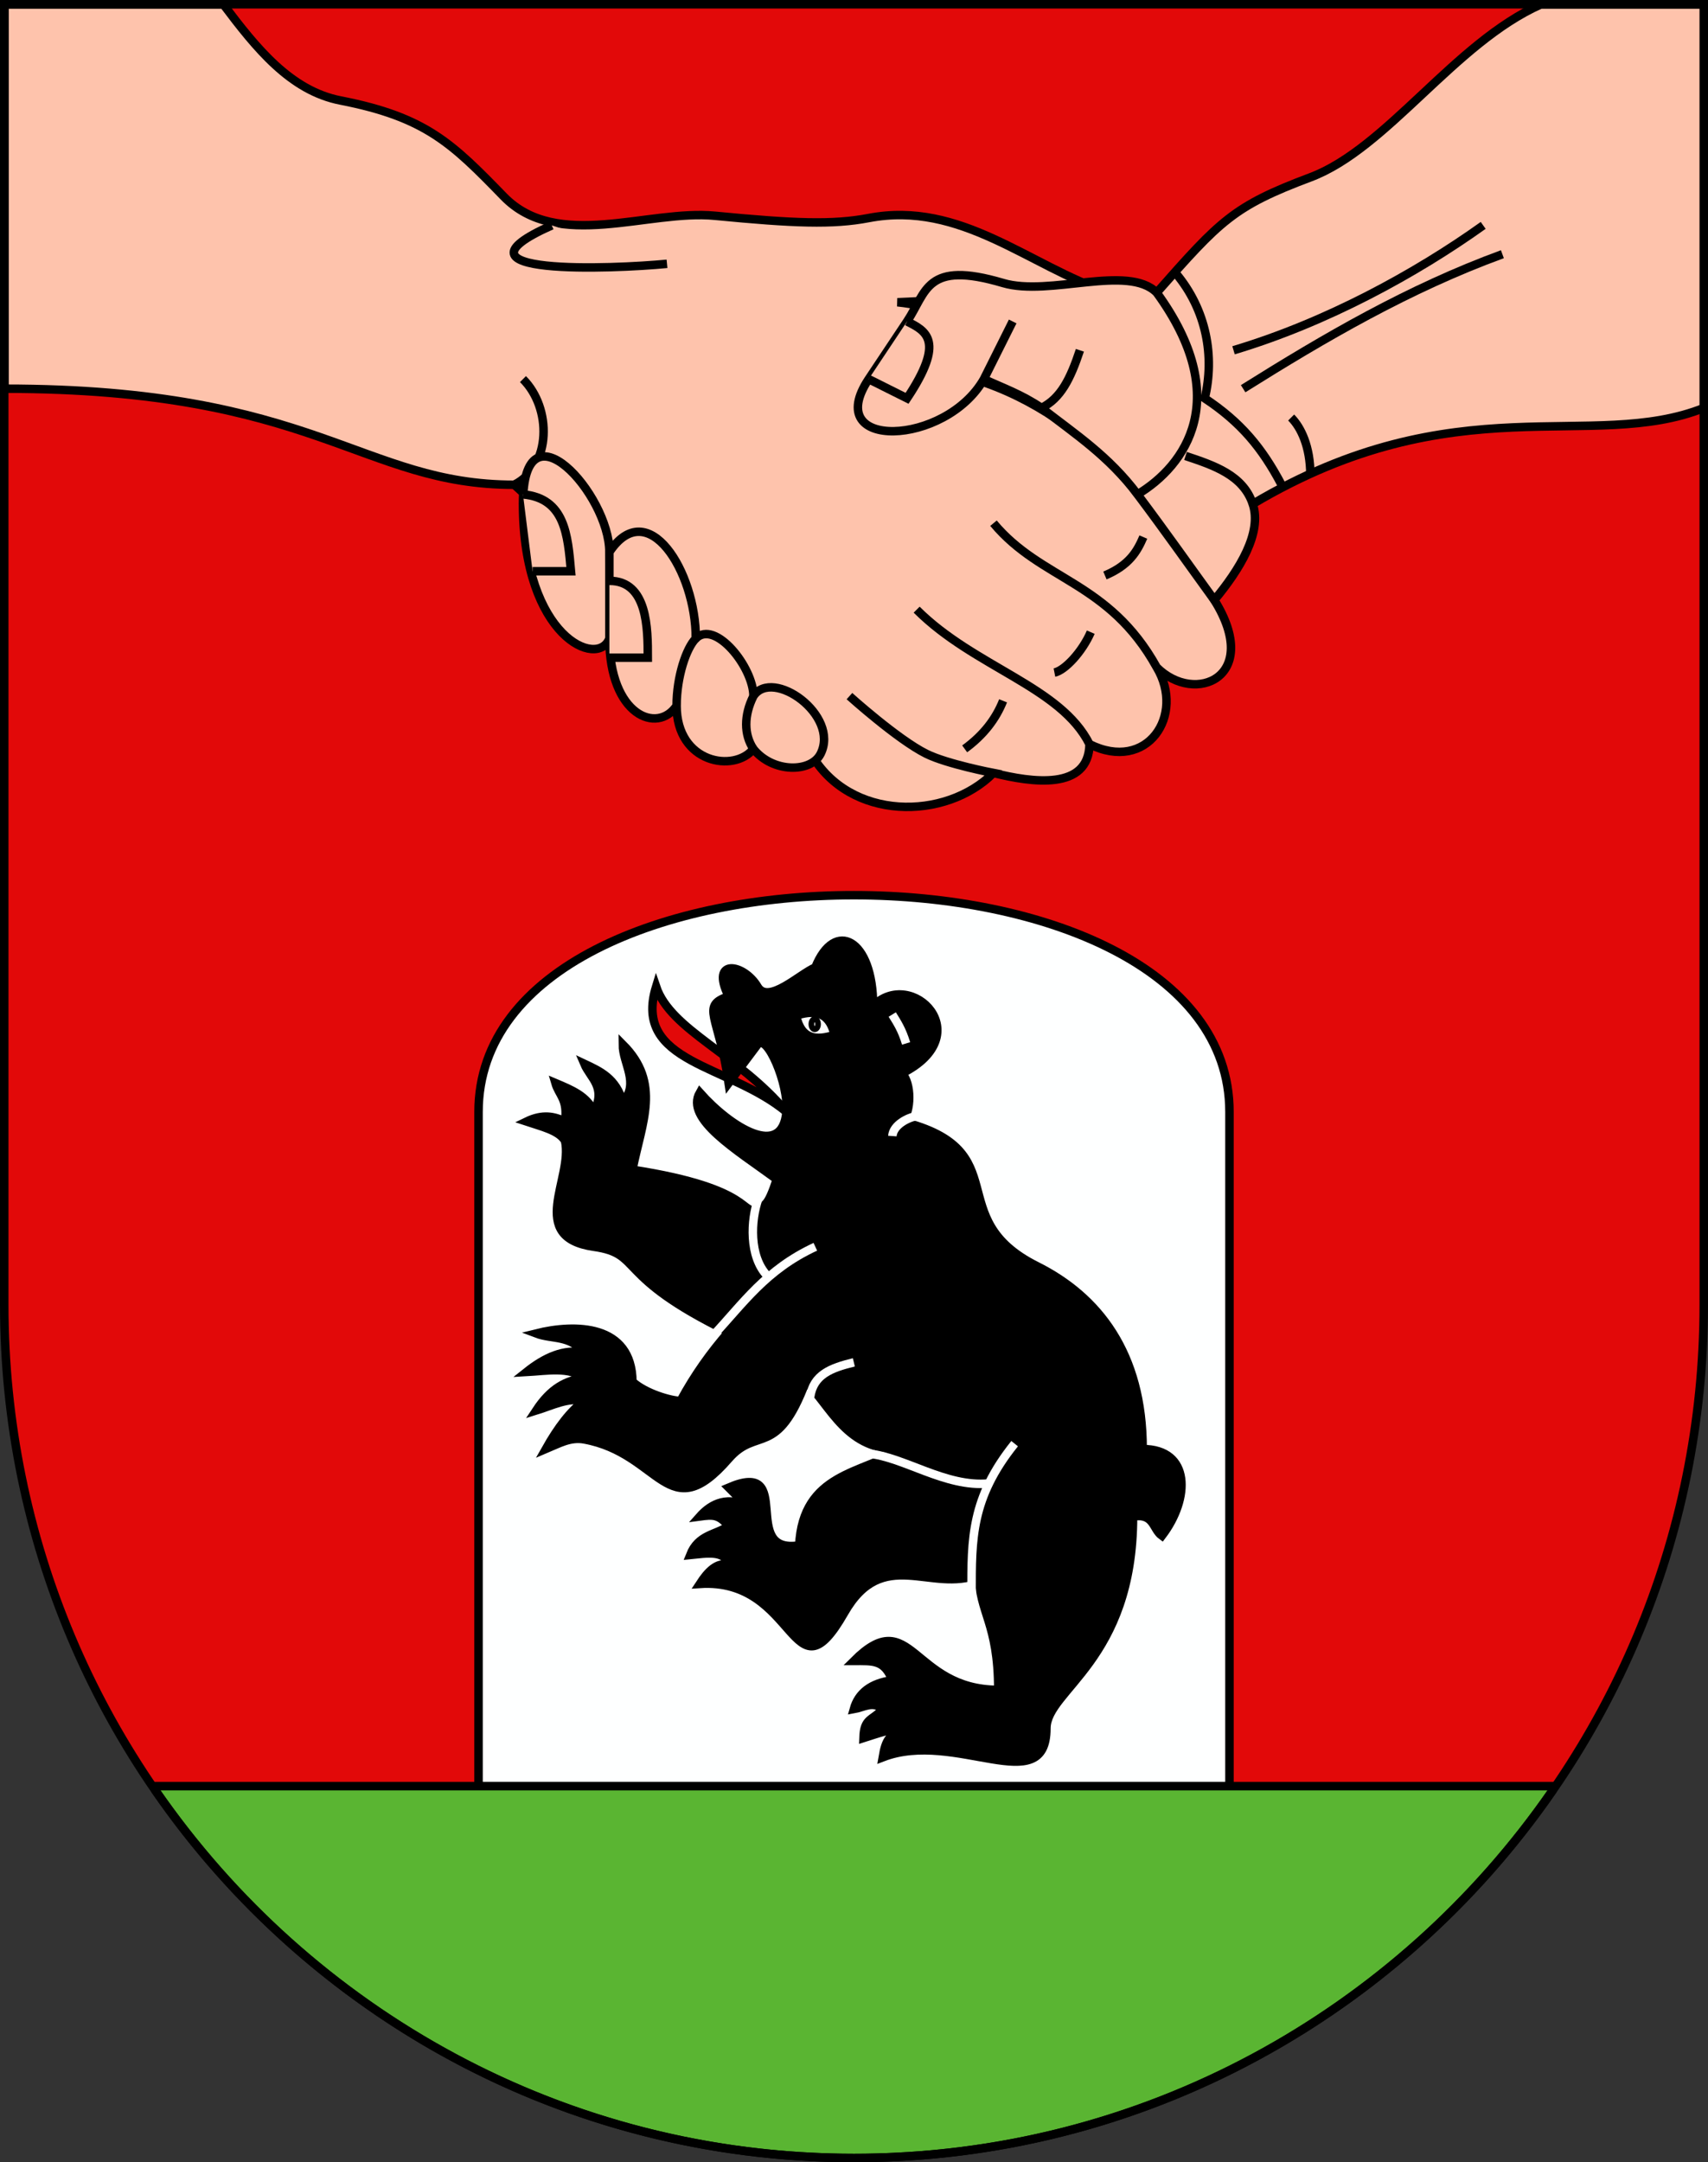 <?xml version="1.0" encoding="UTF-8" standalone="no"?>
<svg
   xmlns:dc="http://purl.org/dc/elements/1.1/"
   xmlns:cc="http://creativecommons.org/ns#"
   xmlns:rdf="http://www.w3.org/1999/02/22-rdf-syntax-ns#"
   xmlns:svg="http://www.w3.org/2000/svg"
   xmlns="http://www.w3.org/2000/svg"
   xmlns:xlink="http://www.w3.org/1999/xlink"
   xmlns:sodipodi="http://sodipodi.sourceforge.net/DTD/sodipodi-0.dtd"
   xmlns:inkscape="http://www.inkscape.org/namespaces/inkscape"
   height="763"
   width="603"
   version="1.0"
   id="svg20"
   sodipodi:version="0.32"
   inkscape:version="0.48.2 r9819"
   sodipodi:docname="Mett Mâche-coat of arms.svg"
   inkscape:output_extension="org.inkscape.output.svg.inkscape">
  <rect width="100%" height="100%" fill="#333333" stroke="none"/>
  <defs
     id="defs29">
    <inkscape:perspective
       sodipodi:type="inkscape:persp3d"
       inkscape:vp_x="0 : 381.5 : 1"
       inkscape:vp_y="0 : 1000 : 0"
       inkscape:vp_z="603 : 381.5 : 1"
       inkscape:persp3d-origin="301.5 : 254.33333 : 1"
       id="perspective5149" />
    <linearGradient
       id="linearGradient2893">
      <stop
         style="stop-color:#ffffff;stop-opacity:0.314;"
         offset="0"
         id="stop2895" />
      <stop
         id="stop2897"
         offset="0.19"
         style="stop-color:#ffffff;stop-opacity:0.251;" />
      <stop
         style="stop-color:#6b6b6b;stop-opacity:0.125;"
         offset="0.6"
         id="stop2901" />
      <stop
         style="stop-color:#000000;stop-opacity:0.125;"
         offset="1"
         id="stop2899" />
    </linearGradient>
    <radialGradient
       inkscape:collect="always"
       xlink:href="#linearGradient2893"
       id="radialGradient3236"
       gradientUnits="userSpaceOnUse"
       gradientTransform="matrix(1.215,1.531577e-24,1.464684e-23,1.267,-839.192,-490.489)"
       cx="858.042"
       cy="579.933"
       fx="858.042"
       fy="579.933"
       r="300" />
    <inkscape:perspective
       id="perspective5197"
       inkscape:persp3d-origin="372.04724 : 350.78739 : 1"
       inkscape:vp_z="744.09448 : 526.18109 : 1"
       inkscape:vp_y="0 : 1000 : 0"
       inkscape:vp_x="0 : 526.18109 : 1"
       sodipodi:type="inkscape:persp3d" />
  </defs>
  <sodipodi:namedview
     inkscape:window-height="706"
     inkscape:window-width="1366"
     inkscape:pageshadow="2"
     inkscape:pageopacity="0.0"
     guidetolerance="10.0"
     gridtolerance="10.0"
     objecttolerance="10.0"
     borderopacity="1.0"
     bordercolor="#666666"
     pagecolor="#ffffff"
     id="base"
     inkscape:zoom="0.60230086"
     inkscape:cx="325.84292"
     inkscape:cy="377.86005"
     inkscape:window-x="-8"
     inkscape:window-y="-8"
     inkscape:current-layer="layer2"
     showgrid="true"
     showguides="true"
     inkscape:window-maximized="1"
     inkscape:guide-bbox="true">
    <inkscape:grid
       type="xygrid"
       id="grid5151"
       visible="true"
       enabled="true" />
  </sodipodi:namedview>
  <g
     inkscape:groupmode="layer"
     id="layer1"
     inkscape:label="Fond écu"
     style="display:inline"
     sodipodi:insensitive="true">
    <path
       id="path1899"
       d="M 1.5,1.5 L 1.5,460.368 C 1.5,626.678 135.815,761.5 301.5,761.5 C 467.185,761.5 601.5,626.678 601.5,460.368 L 601.5,1.5 L 1.5,1.5 z"
       style="fill:#e20909;fill-opacity:1" />
  </g>
  <g
     inkscape:groupmode="layer"
     id="layer2"
     inkscape:label="Meubles"
     style="display:inline"
     sodipodi:insensitive="true">
    <path
       style="fill:#feffff;fill-opacity:1;stroke:#000000;stroke-width:3;stroke-linecap:butt;stroke-linejoin:miter;stroke-miterlimit:4;stroke-opacity:1;stroke-dasharray:none"
       d="m 168.944,630.292 265.112,0 0,-237.921 c 0,-101.966 -265.112,-101.989 -265.112,0 z"
       id="path3014"
       inkscape:connector-curvature="0"
       sodipodi:nodetypes="ccssc" />
    <g
       id="g3847"
       transform="matrix(3.39,0,0,3.39,-2083.277,-1822.257)"
       style="fill:#fec3ac;fill-opacity:1;stroke:#000000;stroke-width:0.883;stroke-miterlimit:4;stroke-opacity:1;stroke-dasharray:none">
      <path
         sodipodi:nodetypes="cccccccscscccccccscccsssscc"
         inkscape:connector-curvature="0"
         id="path3784"
         d="m 615,538 0,40 c 32.443,0 37.167,10 53.092,10 C 672,586 672,580 669,577 c 3,3 3,9 -0.908,11 L 699,616 c 4,7 14,7 19,2 0,0 -4.827,-0.921 -7,-2 -2.986,-1.483 -8,-6 -8,-6 0,0 5.014,4.517 8,6 2.173,1.079 7,2 7,2 4,1 9.917,1.859 10,-3 -3,-6 -12,-8 -18,-14 6,6 15,8 18,14 6,3 10,-3 7,-8 -5,-9 -12,-9 -17,-15 5,6 12,6 17,15 4,4 11,1 6,-7 -5,-8 -12.332,-19.048 -25,-23 0,-4 -0.813,-7.249 -8,-8 l 22,-1 c -8.296,-2.76 -15.387,-9.609 -25,-7.764 -3.741,0.718 -7.809,0.557 -16,-0.236 -6.967,-0.674 -16.431,3.723 -22,-2 -5.378,-5.526 -8.096,-8.265 -17,-10 -5.238,-1.021 -8.795,-5.481 -12.201,-10 z"
         style="fill:#fec3ac;fill-opacity:1;stroke:#000000;stroke-width:0.883;stroke-linecap:butt;stroke-linejoin:miter;stroke-miterlimit:4;stroke-opacity:1;stroke-dasharray:none" />
      <path
         sodipodi:nodetypes="ccscsssccccccccccccccc"
         inkscape:connector-curvature="0"
         id="path3786"
         d="m 792,538 -17,0 c -9,4 -16,15 -24,18 -8.032,3.012 -9.378,4.499 -16,12 -3,-3 -11.157,0.435 -16,-1 -8.076,-2.392 -7.941,0.912 -10,4 l -4,6 c -4.978,7.467 8,7 12,0 l 3,-6 -3,6 c 1.981,0.923 3.893,1.574 6,3 2,-1 3,-3 4,-6 -1,3 -2,5 -4,6 3.543,2.76 7,5 10,9 5,-3 10,-10 2,-21 8,11 3,18 -2,21 3,4 5.338,7.331 8,11 2.626,-3.161 5,-7 4,-10 -1,-3 -4,-4 -7,-5 2.945,0.979 6,2 7,5 21.176,-12.578 35.317,-5.337 47,-10 z"
         style="fill:#fec3ac;fill-opacity:1;stroke:#000000;stroke-width:0.883;stroke-linecap:butt;stroke-linejoin:miter;stroke-miterlimit:4;stroke-opacity:1;stroke-dasharray:none" />
      <path
         sodipodi:nodetypes="ccc"
         inkscape:connector-curvature="0"
         id="path3788"
         d="m 705,577 4,2 c 4,-6 2,-7 0,-8"
         style="fill:#fec3ac;fill-opacity:1;stroke:#000000;stroke-width:0.883;stroke-linecap:butt;stroke-linejoin:miter;stroke-miterlimit:4;stroke-opacity:1;stroke-dasharray:none" />
      <path
         sodipodi:nodetypes="cc"
         inkscape:connector-curvature="0"
         id="path3790"
         d="m 749,581 c 1,1 2,3 2,6"
         style="fill:#fec3ac;fill-opacity:1;stroke:#000000;stroke-width:0.883;stroke-linecap:butt;stroke-linejoin:miter;stroke-miterlimit:4;stroke-opacity:1;stroke-dasharray:none" />
      <path
         sodipodi:nodetypes="cc"
         inkscape:connector-curvature="0"
         id="path3792"
         d="m 744,578 c 8.529,-5.347 17.24,-10.431 27,-14"
         style="fill:#fec3ac;fill-opacity:1;stroke:#000000;stroke-width:0.883;stroke-linecap:butt;stroke-linejoin:miter;stroke-miterlimit:4;stroke-opacity:1;stroke-dasharray:none" />
      <path
         sodipodi:nodetypes="cc"
         inkscape:connector-curvature="0"
         id="path3796"
         d="m 743,574 c 9.685,-2.89 19,-8 26,-13"
         style="fill:#fec3ac;fill-opacity:1;stroke:#000000;stroke-width:0.883;stroke-linecap:butt;stroke-linejoin:miter;stroke-miterlimit:4;stroke-opacity:1;stroke-dasharray:none" />
      <path
         sodipodi:nodetypes="ccc"
         inkscape:connector-curvature="0"
         id="path3798"
         d="m 737,566 c 3.194,3.806 4.05,8.658 3,13 3.757,2.486 5.98,5.164 8,9"
         style="fill:#fec3ac;fill-opacity:1;stroke:#000000;stroke-width:0.883;stroke-linecap:butt;stroke-linejoin:miter;stroke-miterlimit:4;stroke-opacity:1;stroke-dasharray:none" />
      <path
         sodipodi:nodetypes="cc"
         inkscape:connector-curvature="0"
         id="path3800"
         d="m 733.607,593.443 c -0.641,1.482 -1.453,2.927 -4,4"
         style="fill:#fec3ac;fill-opacity:1;stroke:#000000;stroke-width:0.883;stroke-linecap:butt;stroke-linejoin:miter;stroke-miterlimit:4;stroke-opacity:1;stroke-dasharray:none" />
      <path
         sodipodi:nodetypes="cc"
         inkscape:connector-curvature="0"
         id="path3802"
         d="m 728.132,603.343 c -0.893,2.05 -2.703,3.993 -3.784,4.205"
         style="fill:#fec3ac;fill-opacity:1;stroke:#000000;stroke-width:0.883;stroke-linecap:butt;stroke-linejoin:miter;stroke-miterlimit:4;stroke-opacity:1;stroke-dasharray:none"
         inkscape:transform-center-x="7.9088584"
         inkscape:transform-center-y="8.6238509" />
      <path
         sodipodi:nodetypes="cc"
         inkscape:connector-curvature="0"
         id="path3804"
         d="m 719,610.49 c -0.744,1.863 -2.012,3.552 -4,5"
         style="fill:#fec3ac;fill-opacity:1;stroke:#000000;stroke-width:0.883;stroke-linecap:butt;stroke-linejoin:miter;stroke-miterlimit:4;stroke-opacity:1;stroke-dasharray:none" />
      <path
         sodipodi:nodetypes="cc"
         inkscape:connector-curvature="0"
         id="path3806"
         d="m 672,561 c -11.926,5.295 6.405,4.542 12,4"
         style="fill:#fec3ac;fill-opacity:1;stroke:#000000;stroke-width:0.883;stroke-linecap:butt;stroke-linejoin:miter;stroke-miterlimit:4;stroke-opacity:1;stroke-dasharray:none" />
      <path
         sodipodi:nodetypes="ccccscccccccccc"
         inkscape:connector-curvature="0"
         id="path3808"
         d="m 700,616 c 2,-4 -5,-9 -7,-6 0,-3 -4,-8 -6,-6 0,-7 -5,-15 -9,-9 0,-6 -9.018,-16.045 -9,-5 0.022,13.886 7.829,17.152 9,14 l 0,-9 0,9 c 0,8 5,10 7,7 0,-3 1,-6 2,-7 -1,1 -2,4 -2,7 0,6 6,7 8,4.5 -1,-1.5 -1,-3.5 0,-5.5 -1,2 -1,4 0,5.5 2,2.5 6,2.5 7,0.5 z"
         style="fill:#fec3ac;fill-opacity:1;stroke:#000000;stroke-width:0.883;stroke-linecap:butt;stroke-linejoin:miter;stroke-miterlimit:4;stroke-opacity:1;stroke-dasharray:none" />
      <path
         sodipodi:nodetypes="ccc"
         inkscape:connector-curvature="0"
         id="path3810"
         d="m 670,597 4,0 c -0.336,-3.776 -0.618,-7.596 -5,-8"
         style="fill:#fec3ac;fill-opacity:1;stroke:#000000;stroke-width:0.883;stroke-linecap:butt;stroke-linejoin:miter;stroke-miterlimit:4;stroke-opacity:1;stroke-dasharray:none" />
      <path
         sodipodi:nodetypes="ccc"
         inkscape:connector-curvature="0"
         id="path3812"
         d="m 678,606 4,0 c 0,-3 0,-8 -4,-8"
         style="fill:#fec3ac;fill-opacity:1;stroke:#000000;stroke-width:0.883;stroke-linecap:butt;stroke-linejoin:miter;stroke-miterlimit:4;stroke-opacity:1;stroke-dasharray:none" />
    </g>
    <path
       style="fill:#e20909;fill-opacity:1;stroke:#000000;stroke-width:3;stroke-linecap:butt;stroke-linejoin:miter;stroke-miterlimit:4;stroke-opacity:1;stroke-dasharray:none"
       d="m 277.655,392.371 c -20.393,-16.994 -54.382,-16.994 -46.027,-44.185 5.241,15.476 29.033,23.792 46.027,44.185 z"
       id="path3835"
       inkscape:connector-curvature="0"
       sodipodi:nodetypes="ccc" />
    <path
       style="fill:#000000;fill-opacity:1;stroke:#000000;stroke-width:3;stroke-linecap:butt;stroke-linejoin:miter;stroke-miterlimit:4;stroke-opacity:1;stroke-dasharray:none"
       d="m 403.413,511.331 c 0,-33.989 -15.835,-53.802 -37.388,-64.579 -33.989,-16.994 -6.798,-40.787 -47.584,-50.983 3.399,-3.399 3.399,-13.596 0,-16.994 27.191,-13.595 3.399,-37.388 -10.197,-23.792 0,-23.792 -13.595,-30.59 -20.393,-13.596 -5.425,2.212 -16.611,13.206 -20.393,6.798 -4.82,-8.165 -16.994,-10.197 -10.197,3.399 -10.197,3.399 -3.399,6.798 0,30.59 l 10.197,-13.596 c 3.2,-4.267 11.081,13.933 10.197,23.792 -1.506,16.79 -19.649,5.509 -30.59,-6.798 -5.312,9.269 12.812,20.05 27.191,30.59 -3.399,10.197 -4.279,8.861 -6.798,10.197 -6.088,3.229 0,-6.798 -44.185,-13.595 3.399,-16.994 10.197,-30.59 -3.399,-44.185 0,6.798 6.024,13.596 0,20.393 -2.351,-8.457 -8.005,-10.969 -13.596,-13.595 2.161,5.104 7.891,8.261 3.399,16.994 -2.335,-5.596 -8.028,-7.834 -13.596,-10.197 1.26,4.341 4.498,5.715 3.399,13.596 -3.74,-1.848 -7.877,-2.768 -13.596,0 5.339,1.782 11.415,3.121 13.596,6.798 2.987,13.253 -13.596,33.989 10.197,37.388 17.559,2.509 6.798,10.197 47.584,30.027 -6.291,7.179 -12.032,15.183 -16.994,24.355 -3.399,0 -12.463,-2.616 -16.994,-6.798 -0.183,-20.379 -20.393,-20.393 -33.989,-16.994 5.68,2.157 11.912,0.452 16.994,6.798 -7.17,-1.456 -13.886,1.625 -20.393,6.798 7.265,-0.402 15.017,-1.94 20.393,2.065 -6.542,0.987 -11.814,3.662 -16.994,11.53 5.665,-1.757 11.33,-4.729 16.994,-3.399 -4.892,3.506 -9.368,9.504 -13.596,16.994 4.532,-1.9 8.56,-4.316 13.596,-3.399 26.959,4.91 29.522,31.526 50.983,6.798 9.973,-11.491 16.994,0 27.191,-27.191 8.899,8.509 14.496,24.743 33.989,23.792 -13.952,8.851 -34.989,8.257 -36.28,33.989 -21.501,3.399 -1.108,-30.59 -24.9,-20.393 l 6.798,6.798 c -8.297,-4.618 -14.233,0.29 -16.994,3.399 4.69,-0.633 6.705,-0.763 10.197,3.399 -4.637,3.154 -10.727,2.916 -13.596,10.197 5.867,-0.584 12.22,-1.792 13.596,3.399 -4.185,-0.878 -7.332,2.397 -10.197,6.798 34.514,-2.281 32.48,42.578 50.983,10.197 13.596,-23.792 30.59,-6.798 47.584,-13.595 0,13.595 6.798,16.994 6.798,40.787 -30.59,0 -30.59,-30.59 -50.983,-10.197 6.798,0 10.74,-0.497 13.595,6.798 -7.571,1.035 -12.01,4.506 -13.595,10.197 3.399,-0.589 6.798,-3.052 10.197,0 -3.776,4.218 -6.585,3.009 -6.798,10.197 4.569,-1.464 10.197,-3.399 13.595,-3.399 -4.319,2.811 -5.676,3.549 -6.798,10.197 25.68,-9.914 57.781,15.076 57.781,-10.197 0,-13.596 30.59,-23.792 30.59,-74.775 7.469,-1.223 6.911,4.435 10.197,6.798 10.065,-13.204 10.197,-30.59 -6.798,-30.59 z"
       id="path3053"
       inkscape:connector-curvature="0"
       sodipodi:nodetypes="csccccsccssccscccccccccsccccccccccssccccccccccscccccccccsccc" />
    <path
       style="fill:none;stroke:#ffffff;stroke-width:3;stroke-linecap:butt;stroke-linejoin:miter;stroke-miterlimit:4;stroke-opacity:1;stroke-dasharray:none"
       d="m 343,562 c 0,-18.874 -0.218,-33.369 15.21,-52.568"
       id="path3823"
       inkscape:connector-curvature="0"
       sodipodi:nodetypes="cc" />
    <path
       style="fill:none;stroke:#ffffff;stroke-width:3;stroke-linecap:butt;stroke-linejoin:miter;stroke-miterlimit:4;stroke-opacity:1;stroke-dasharray:none"
       d="M 349.031,523.488 C 333.732,524.927 319,514 306.34,512.927"
       id="path3825"
       inkscape:connector-curvature="0"
       sodipodi:nodetypes="cc" />
    <path
       style="fill:none;stroke:#ffffff;stroke-width:3;stroke-linecap:butt;stroke-linejoin:miter;stroke-miterlimit:4;stroke-opacity:1;stroke-dasharray:none"
       d="m 252,471 c 10.231,-10.882 18.395,-22.99 35.851,-31.045"
       id="path3827"
       inkscape:connector-curvature="0"
       sodipodi:nodetypes="cc" />
    <path
       style="fill:none;stroke:#ffffff;stroke-width:3;stroke-linecap:butt;stroke-linejoin:miter;stroke-miterlimit:4;stroke-opacity:1;stroke-dasharray:none"
       d="M 270.857,450.152 C 264.425,443.395 265,430.571 267.72,423"
       id="path3829"
       inkscape:connector-curvature="0"
       sodipodi:nodetypes="cc" />
    <path
       style="fill:none;stroke:#ffffff;stroke-width:3;stroke-linecap:butt;stroke-linejoin:miter;stroke-miterlimit:4;stroke-opacity:1;stroke-dasharray:none"
       d="m 323.493,393.867 c -2.91,0.478 -8.169,3.066 -8.451,7.019"
       id="path3831"
       inkscape:connector-curvature="0"
       sodipodi:nodetypes="cc" />
    <path
       style="fill:none;stroke:#ffffff;stroke-width:3;stroke-linecap:butt;stroke-linejoin:miter;stroke-miterlimit:4;stroke-opacity:1;stroke-dasharray:none"
       d="m 315,358 c 1.691,2.742 3.401,5.267 4.895,10.197"
       id="path3833"
       inkscape:connector-curvature="0"
       sodipodi:nodetypes="cc" />
    <path
       style="fill:none;stroke:#ffffff;stroke-width:3;stroke-linecap:butt;stroke-linejoin:miter;stroke-miterlimit:4;stroke-opacity:1;stroke-dasharray:none"
       d="m 286,493 c 1.136,-7.929 7.357,-10.29 15.447,-12.258"
       id="path3837"
       inkscape:connector-curvature="0"
       sodipodi:nodetypes="cc" />
    <path
       style="fill:#ffffff;fill-opacity:1;stroke:#000000;stroke-width:3;stroke-linecap:butt;stroke-linejoin:miter;stroke-miterlimit:4;stroke-opacity:1;stroke-dasharray:none"
       d="m 281.054,358.382 c 8.37,-2.755 12.072,0.385 13.596,6.798 -6.428,2.067 -11.791,1.702 -13.596,-6.798 z"
       id="path3839"
       inkscape:connector-curvature="0"
       sodipodi:nodetypes="ccc" />
    <path
       sodipodi:type="arc"
       style="fill:none;stroke:#000000;stroke-width:0.851;stroke-miterlimit:4;stroke-opacity:1;stroke-dasharray:none"
       id="path3843"
       sodipodi:cx="699.5"
       sodipodi:cy="644.2356"
       sodipodi:rx="0.5"
       sodipodi:ry="0.76440823"
       d="m 700,644.236 a 0.5,0.764 0 1 1 -1,0 0.5,0.764 0 1 1 1,0 z"
       transform="matrix(2.351,0,0,2.351,-1356.897,-1153.199)" />
    <path
       style="fill:#5ab532;fill-opacity:1;stroke:#000000;stroke-width:3;stroke-linecap:butt;stroke-linejoin:miter;stroke-miterlimit:4;stroke-opacity:1;stroke-dasharray:none"
       d="M 55.094,630.281 C 55.059,630.859 55.031,631.427 55,632 c 54.18,78.252 144.37,129.5 246.5,129.5 102.115,0 192.286,-51.236 246.469,-129.469 -0.022,-0.58 -0.035,-1.168 -0.062,-1.75 l -492.812,0 z"
       id="path3845"
       inkscape:connector-curvature="0" />
  </g>
  <g
     inkscape:groupmode="layer"
     id="layer4"
     inkscape:label="Contour final"
     style="display:inline"
     sodipodi:insensitive="true">
    <path
       style="fill:none;stroke:#000000;stroke-width:3;stroke-miterlimit:4;stroke-opacity:1;stroke-dasharray:none"
       d="m 1.5,1.5 0,458.868 C 1.5,626.679 135.815,761.5 301.5,761.5 467.185,761.5 601.5,626.679 601.5,460.368 L 601.5,1.5 1.5,1.5 z"
       id="path3239"
       inkscape:connector-curvature="0" />
  </g>
</svg>
